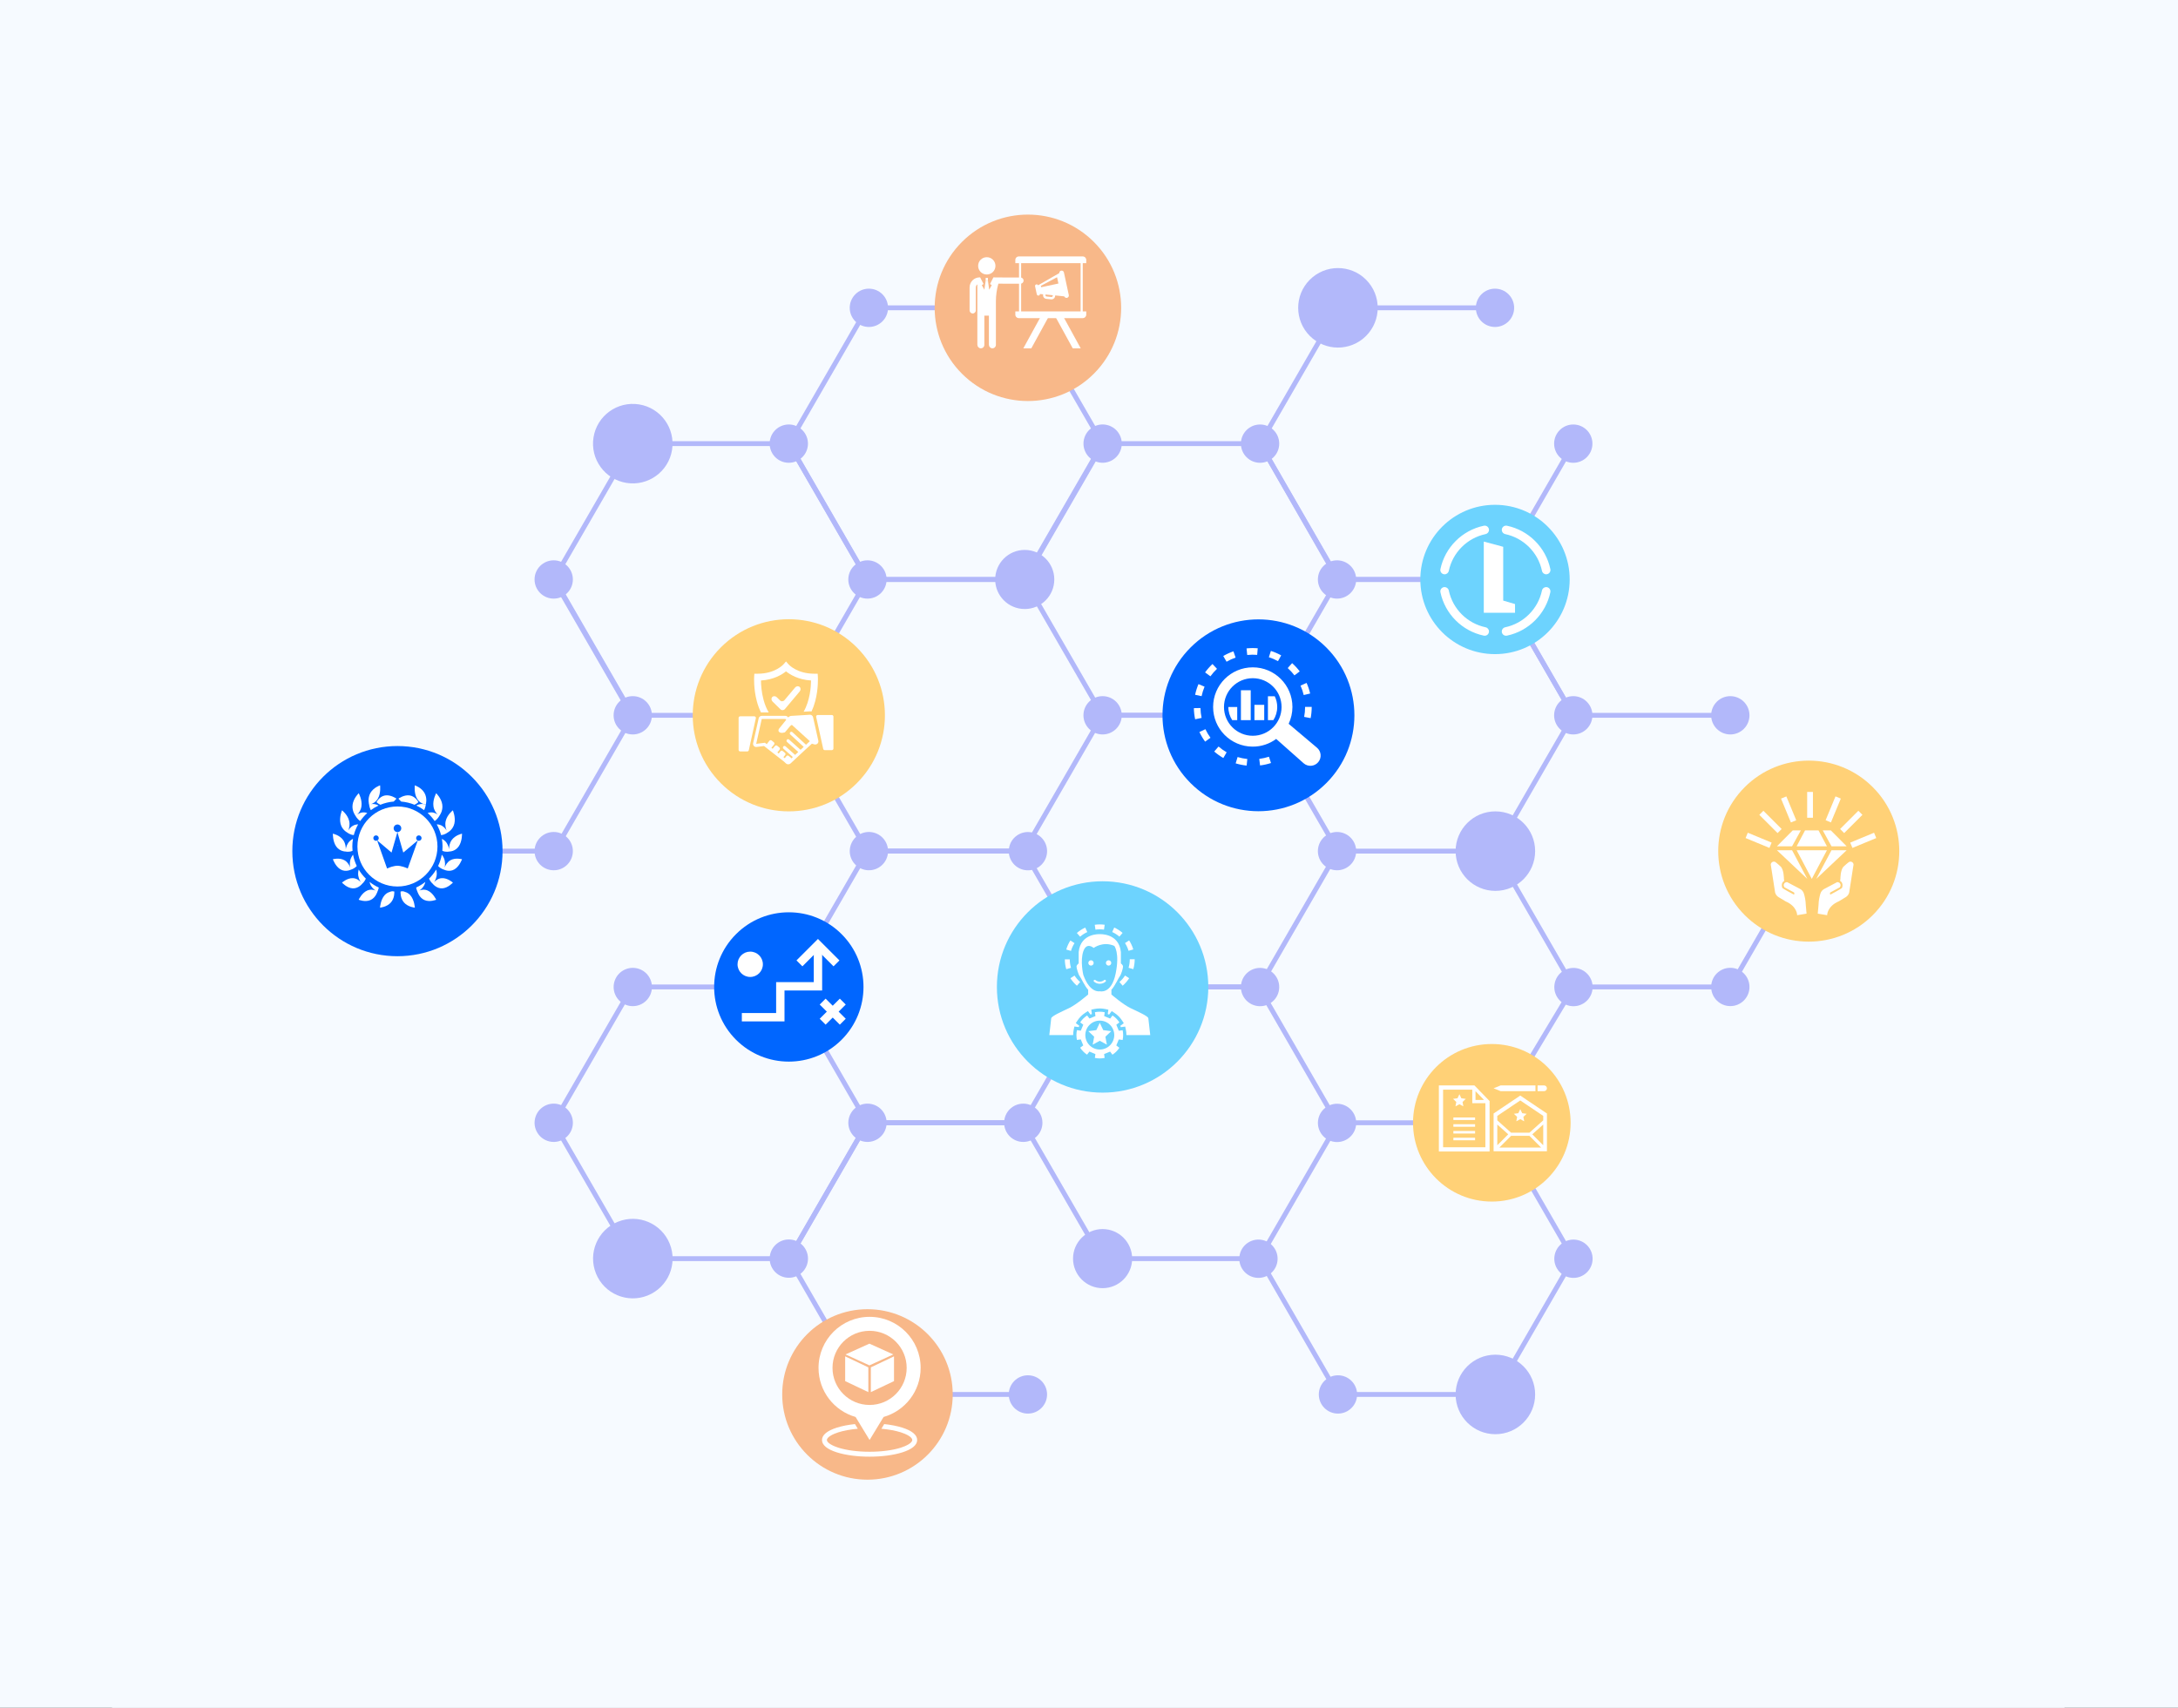 <svg width="1400" height="1098" viewBox="0 0 1400 1098" fill="none" xmlns="http://www.w3.org/2000/svg">
<rect x="0" y="0" width="1400" height="1098" fill="#333333" stroke="none"/>
<g clip-path="url(#clip0_1258_11144)">
<rect width="1400" height="1098" fill="#F6FAFF"/>
<g clip-path="url(#clip1_1258_11144)">
<path d="M1327 39H72V1294H1327V39Z" fill="#F6FAFF"/>
<path d="M507.183 461.47H405.436L354.109 372.57L405.436 283.67H508.088L558.962 371.785L556.245 373.354L506.277 286.807H407.247L357.732 372.57L407.247 458.333H507.183V461.47Z" fill="#B2B8FA"/>
<path d="M658.316 548.801H556.569L505.242 459.901L556.569 371.001H659.221L710.095 459.117L707.378 460.686L657.41 374.138H558.38L508.865 459.901L558.38 545.664H658.316V548.801Z" fill="#B2B8FA"/>
<path d="M961.777 898.127H859.123L807.797 809.227L859.123 720.326H961.777L1013.1 809.227L961.777 898.127ZM860.935 894.989H959.965L1009.48 809.227L959.965 723.464H860.935L811.42 809.227L860.935 894.989Z" fill="#B2B8FA"/>
<path d="M809.027 810.795H707.28L655.953 721.895L707.28 632.995H809.933L860.807 721.111L858.09 722.679L808.122 636.133H709.091L659.576 721.895L709.091 807.658H809.027V810.795Z" fill="#B2B8FA"/>
<path d="M658.316 723.464H556.569L505.242 634.564L556.569 545.664H658.316V548.801H558.38L508.865 634.564L558.38 720.326H658.316V723.464Z" fill="#B2B8FA"/>
<path d="M961.222 374.138H859.475L808.148 285.238L859.475 196.338H961.222V199.475H861.286L811.771 285.238L861.286 371.001H961.222V374.138Z" fill="#B2B8FA"/>
<path d="M660.053 373.354L657.336 371.785L708.21 283.67H810.866L861.389 371.79L858.667 373.35L809.048 286.807H710.021L660.053 373.354Z" fill="#B2B8FA"/>
<path d="M809.958 458.333H709.117V461.47H809.958V458.333Z" fill="#B2B8FA"/>
<path d="M810.386 636.133H707.733L656.406 547.232L707.733 458.333H809.48V461.47H709.544L660.029 547.232L709.544 632.995H808.574L858.542 546.448L861.259 548.017L810.386 636.133Z" fill="#B2B8FA"/>
<path d="M1112.24 461.47H1010.49L959.164 372.57L1010.04 284.454L1012.76 286.023L962.787 372.57L1012.3 458.332H1112.24V461.47Z" fill="#B2B8FA"/>
<path d="M659.221 374.138H556.569L505.242 285.239L556.569 196.339H659.221L710.548 285.239L659.221 374.138ZM558.38 371.001H657.41L706.925 285.238L657.41 199.476H558.38L508.865 285.238L558.38 371.001Z" fill="#B2B8FA"/>
<path d="M1113.14 636.133H1010.49L959.617 548.017L962.334 546.448L1012.3 632.995H1111.33L1161.3 546.448L1164.02 548.017L1113.14 636.133Z" fill="#B2B8FA"/>
<path d="M658.316 898.127H556.569L505.242 809.227L556.569 720.326H658.316V723.464H558.38L508.865 809.227L558.38 894.989H658.316V898.127Z" fill="#B2B8FA"/>
<path d="M508.088 810.795H405.436L354.109 721.895L405.436 632.995H507.183V636.133H407.247L357.732 721.895L407.247 807.658H506.277L556.245 721.111L558.962 722.679L508.088 810.795Z" fill="#B2B8FA"/>
<path d="M961.777 548.801H859.123L807.797 459.901L859.123 371.001H961.777L1013.1 459.901L961.777 548.801ZM860.935 545.664H959.965L1009.48 459.901L959.965 374.139H860.935L811.42 459.901L860.935 545.664Z" fill="#B2B8FA"/>
<path d="M357.224 548.801H255.477V545.664H355.413L404.928 459.901L354.96 373.354L357.677 371.785L408.55 459.901L357.224 548.801Z" fill="#B2B8FA"/>
<path d="M550.73 503.58C574.853 479.457 574.853 440.346 550.73 416.223C526.607 392.1 487.497 392.1 463.374 416.223C439.251 440.346 439.251 479.457 463.374 503.58C487.497 527.703 526.607 527.703 550.73 503.58Z" fill="#FFD177"/>
<path d="M1203.8 588.387C1226.53 565.66 1226.53 528.813 1203.8 506.086C1181.08 483.359 1144.23 483.359 1121.5 506.086C1098.78 528.813 1098.78 565.66 1121.5 588.387C1144.23 611.114 1181.08 611.114 1203.8 588.387Z" fill="#FFD177"/>
<path d="M355.922 384.882C362.721 384.882 368.234 379.369 368.234 372.57C368.234 365.77 362.721 360.257 355.922 360.257C349.122 360.257 343.609 365.77 343.609 372.57C343.609 379.369 349.122 384.882 355.922 384.882Z" fill="#B2B8FA"/>
<path d="M406.734 472.213C413.534 472.213 419.046 466.701 419.046 459.901C419.046 453.101 413.534 447.589 406.734 447.589C399.934 447.589 394.422 453.101 394.422 459.901C394.422 466.701 399.934 472.213 406.734 472.213Z" fill="#B2B8FA"/>
<path d="M364.626 555.937C369.434 551.129 369.434 543.333 364.626 538.525C359.817 533.717 352.022 533.717 347.214 538.525C342.406 543.333 342.406 551.129 347.214 555.937C352.022 560.745 359.817 560.745 364.626 555.937Z" fill="#B2B8FA"/>
<path d="M411.522 645.945C417.791 643.312 420.739 636.095 418.105 629.825C415.471 623.556 408.254 620.608 401.985 623.242C395.715 625.875 392.768 633.093 395.401 639.362C398.035 645.632 405.252 648.579 411.522 645.945Z" fill="#B2B8FA"/>
<path d="M567.219 206.615C572.028 201.806 572.028 194.011 567.219 189.203C562.411 184.395 554.616 184.395 549.807 189.203C544.999 194.011 544.999 201.806 549.808 206.615C554.616 211.423 562.411 211.423 567.219 206.615Z" fill="#B2B8FA"/>
<path d="M720.378 289.304C722.634 282.889 719.263 275.86 712.848 273.604C706.433 271.347 699.404 274.719 697.148 281.134C694.891 287.549 698.263 294.578 704.678 296.834C711.093 299.09 718.122 295.719 720.378 289.304Z" fill="#B2B8FA"/>
<path d="M660.734 908.87C667.534 908.87 673.046 903.358 673.046 896.558C673.046 889.758 667.534 884.246 660.734 884.246C653.934 884.246 648.422 889.758 648.422 896.558C648.422 903.358 653.934 908.87 660.734 908.87Z" fill="#B2B8FA"/>
<path d="M868.141 381.279C872.949 376.471 872.949 368.675 868.141 363.867C863.333 359.059 855.538 359.059 850.729 363.867C845.921 368.675 845.921 376.471 850.729 381.279C855.538 386.087 863.333 386.087 868.141 381.279Z" fill="#B2B8FA"/>
<path d="M570.503 550.08C572.078 543.465 567.993 536.826 561.378 535.25C554.763 533.675 548.124 537.76 546.548 544.375C544.973 550.99 549.058 557.629 555.673 559.205C562.287 560.78 568.927 556.695 570.503 550.08Z" fill="#B2B8FA"/>
<path d="M969.68 206.618C974.488 201.809 974.489 194.014 969.68 189.206C964.872 184.397 957.077 184.398 952.268 189.206C947.46 194.014 947.46 201.809 952.268 206.618C957.077 211.426 964.872 211.426 969.68 206.618Z" fill="#B2B8FA"/>
<path d="M878.095 215.985C888.077 206.003 888.077 189.819 878.095 179.838C868.114 169.856 851.93 169.856 841.948 179.838C831.967 189.819 831.967 206.003 841.948 215.985C851.93 225.966 868.114 225.966 878.095 215.985Z" fill="#B2B8FA"/>
<path d="M961.216 572.792C975.333 572.792 986.776 561.349 986.776 547.232C986.776 533.116 975.333 521.672 961.216 521.672C947.1 521.672 935.656 533.116 935.656 547.232C935.656 561.349 947.1 572.792 961.216 572.792Z" fill="#B2B8FA"/>
<path d="M961.216 922.118C975.333 922.118 986.776 910.675 986.776 896.558C986.776 882.442 975.333 870.999 961.216 870.999C947.1 870.999 935.656 882.442 935.656 896.558C935.656 910.675 947.1 922.118 961.216 922.118Z" fill="#B2B8FA"/>
<path d="M431.98 289.292C434.214 275.353 424.725 262.243 410.786 260.01C396.848 257.777 383.738 267.266 381.505 281.204C379.271 295.143 388.76 308.253 402.699 310.486C416.637 312.719 429.747 303.23 431.98 289.292Z" fill="#B2B8FA"/>
<path d="M708.74 828.225C719.233 828.225 727.739 819.719 727.739 809.227C727.739 798.734 719.233 790.229 708.74 790.229C698.248 790.229 689.742 798.734 689.742 809.227C689.742 819.719 698.248 828.225 708.74 828.225Z" fill="#B2B8FA"/>
<path d="M658.694 391.568C669.186 391.568 677.692 383.062 677.692 372.569C677.692 362.077 669.186 353.571 658.694 353.571C648.201 353.571 639.695 362.077 639.695 372.569C639.695 383.062 648.201 391.568 658.694 391.568Z" fill="#B2B8FA"/>
<path d="M416.324 832.93C429.419 827.659 435.763 812.769 430.491 799.674C425.22 786.578 410.331 780.235 397.235 785.506C384.14 790.777 377.796 805.666 383.068 818.762C388.339 831.858 403.228 838.201 416.324 832.93Z" fill="#B2B8FA"/>
<path d="M809.961 297.551C816.76 297.551 822.273 292.038 822.273 285.238C822.273 278.439 816.76 272.926 809.961 272.926C803.161 272.926 797.648 278.439 797.648 285.238C797.648 292.038 803.161 297.551 809.961 297.551Z" fill="#B2B8FA"/>
<path d="M1011.29 297.551C1018.09 297.551 1023.6 292.038 1023.6 285.238C1023.6 278.439 1018.09 272.926 1011.29 272.926C1004.49 272.926 998.977 278.439 998.977 285.238C998.977 292.038 1004.49 297.551 1011.29 297.551Z" fill="#B2B8FA"/>
<path d="M1112.24 646.876C1119.04 646.876 1124.55 641.364 1124.55 634.564C1124.55 627.764 1119.04 622.252 1112.24 622.252C1105.44 622.252 1099.93 627.764 1099.93 634.564C1099.93 641.364 1105.44 646.876 1112.24 646.876Z" fill="#B2B8FA"/>
<path d="M1023.4 637.467C1024.96 630.849 1020.86 624.218 1014.24 622.655C1007.62 621.093 1000.99 625.191 999.431 631.808C997.868 638.426 1001.97 645.057 1008.58 646.62C1015.2 648.182 1021.83 644.085 1023.4 637.467Z" fill="#B2B8FA"/>
<path d="M871.434 724.796C872.997 718.179 868.899 711.547 862.281 709.985C855.664 708.422 849.033 712.52 847.47 719.137C845.907 725.755 850.005 732.386 856.623 733.949C863.24 735.512 869.872 731.414 871.434 724.796Z" fill="#B2B8FA"/>
<path d="M860.031 908.87C866.831 908.87 872.343 903.358 872.343 896.558C872.343 889.758 866.831 884.246 860.031 884.246C853.231 884.246 847.719 889.758 847.719 896.558C847.719 903.358 853.231 908.87 860.031 908.87Z" fill="#B2B8FA"/>
<path d="M1023.39 812.138C1024.95 805.52 1020.85 798.889 1014.23 797.326C1007.62 795.764 1000.99 799.862 999.423 806.479C997.86 813.097 1001.96 819.728 1008.58 821.291C1015.19 822.853 1021.82 818.755 1023.39 812.138Z" fill="#B2B8FA"/>
<path d="M1011.29 472.213C1018.09 472.213 1023.6 466.701 1023.6 459.901C1023.6 453.101 1018.09 447.589 1011.29 447.589C1004.49 447.589 998.977 453.101 998.977 459.901C998.977 466.701 1004.49 472.213 1011.29 472.213Z" fill="#B2B8FA"/>
<path d="M1120.94 468.611C1125.75 463.803 1125.75 456.008 1120.94 451.199C1116.13 446.391 1108.33 446.391 1103.53 451.199C1098.72 456.008 1098.72 463.803 1103.53 468.611C1108.33 473.419 1116.13 473.419 1120.94 468.611Z" fill="#B2B8FA"/>
<path d="M516.406 293.216C520.817 288.041 520.198 280.271 515.023 275.86C509.848 271.449 502.078 272.068 497.667 277.242C493.256 282.417 493.875 290.188 499.049 294.599C504.224 299.01 511.995 298.391 516.406 293.216Z" fill="#B2B8FA"/>
<path d="M507.054 821.539C513.854 821.539 519.367 816.027 519.367 809.227C519.367 802.427 513.854 796.915 507.054 796.915C500.255 796.915 494.742 802.427 494.742 809.227C494.742 816.027 500.255 821.539 507.054 821.539Z" fill="#B2B8FA"/>
<path d="M569.589 724.743C571.164 718.128 567.079 711.489 560.464 709.913C553.849 708.338 547.209 712.423 545.634 719.038C544.058 725.653 548.144 732.292 554.759 733.868C561.373 735.443 568.013 731.358 569.589 724.743Z" fill="#B2B8FA"/>
<path d="M820.903 812.129C822.466 805.512 818.368 798.88 811.75 797.318C805.133 795.755 798.501 799.853 796.939 806.47C795.376 813.088 799.474 819.719 806.092 821.282C812.709 822.845 819.34 818.747 820.903 812.129Z" fill="#B2B8FA"/>
<path d="M657.758 734.208C664.557 734.208 670.07 728.695 670.07 721.896C670.07 715.096 664.557 709.583 657.758 709.583C650.958 709.583 645.445 715.096 645.445 721.896C645.445 728.695 650.958 734.208 657.758 734.208Z" fill="#B2B8FA"/>
<path d="M821.942 637.458C823.505 630.84 819.407 624.209 812.789 622.646C806.172 621.084 799.54 625.181 797.978 631.799C796.415 638.417 800.513 645.048 807.131 646.611C813.748 648.173 820.38 644.075 821.942 637.458Z" fill="#B2B8FA"/>
<path d="M868.141 555.94C872.949 551.132 872.949 543.337 868.141 538.528C863.333 533.72 855.538 533.72 850.729 538.528C845.921 543.337 845.921 551.132 850.729 555.94C855.538 560.748 863.333 560.748 868.141 555.94Z" fill="#B2B8FA"/>
<path d="M566.305 381.277C571.113 376.469 571.113 368.673 566.305 363.865C561.497 359.057 553.702 359.057 548.893 363.865C544.085 368.673 544.085 376.469 548.893 381.277C553.702 386.085 561.497 386.085 566.305 381.277Z" fill="#B2B8FA"/>
<path d="M367.909 724.746C369.484 718.131 365.399 711.492 358.784 709.916C352.169 708.341 345.53 712.426 343.954 719.041C342.379 725.656 346.464 732.295 353.079 733.871C359.694 735.446 366.333 731.361 367.909 724.746Z" fill="#B2B8FA"/>
<path d="M708.742 472.213C715.542 472.213 721.054 466.701 721.054 459.901C721.054 453.101 715.542 447.589 708.742 447.589C701.942 447.589 696.43 453.101 696.43 459.901C696.43 466.701 701.942 472.213 708.742 472.213Z" fill="#B2B8FA"/>
<path d="M672.896 549.251C673.992 542.54 669.44 536.211 662.73 535.115C656.019 534.019 649.69 538.571 648.594 545.281C647.498 551.992 652.05 558.321 658.76 559.417C665.471 560.513 671.8 555.961 672.896 549.251Z" fill="#B2B8FA"/>
<path d="M557.602 951.363C587.87 951.363 612.407 926.826 612.407 896.558C612.407 866.29 587.87 841.753 557.602 841.753C527.334 841.753 502.797 866.29 502.797 896.558C502.797 926.826 527.334 951.363 557.602 951.363Z" fill="#F8B889"/>
<path d="M852.527 503.514C876.612 479.428 876.612 440.378 852.527 416.293C828.441 392.207 789.391 392.207 765.306 416.293C741.22 440.378 741.22 479.428 765.306 503.514C789.391 527.599 828.441 527.599 852.527 503.514Z" fill="#0066FF"/>
<path d="M960.978 420.571C987.488 420.571 1008.98 399.08 1008.98 372.57C1008.98 346.059 987.488 324.568 960.978 324.568C934.467 324.568 912.977 346.059 912.977 372.57C912.977 399.08 934.467 420.571 960.978 420.571Z" fill="#6DD3FE"/>
<path d="M708.74 702.507C746.264 702.507 776.683 672.088 776.683 634.564C776.683 597.04 746.264 566.621 708.74 566.621C671.216 566.621 640.797 597.04 640.797 634.564C640.797 672.088 671.216 702.507 708.74 702.507Z" fill="#6DD3FE"/>
<path d="M540.989 668.505C559.735 649.759 559.735 619.367 540.989 600.621C522.244 581.876 491.851 581.876 473.106 600.621C454.36 619.367 454.36 649.759 473.106 668.505C491.851 687.25 522.244 687.25 540.989 668.505Z" fill="#0066FF"/>
<path d="M255.475 614.793C292.788 614.793 323.036 584.545 323.036 547.232C323.036 509.919 292.788 479.671 255.475 479.671C218.162 479.671 187.914 509.919 187.914 547.232C187.914 584.545 218.162 614.793 255.475 614.793Z" fill="#0066FF"/>
<path d="M703.113 240.292C726.52 216.885 726.52 178.935 703.113 155.529C679.706 132.122 641.757 132.122 618.35 155.529C594.944 178.935 594.944 216.885 618.35 240.292C641.757 263.698 679.706 263.698 703.113 240.292Z" fill="#F8B889"/>
<path d="M1010.08 633.798L957.617 721.128L960.306 722.744L1012.77 635.414L1010.08 633.798Z" fill="#B2B8FA"/>
<path d="M958.933 772.548C986.907 772.548 1009.58 749.87 1009.58 721.896C1009.58 693.922 986.907 671.244 958.933 671.244C930.959 671.244 908.281 693.922 908.281 721.896C908.281 749.87 930.959 772.548 958.933 772.548Z" fill="#FFD177"/>
<path d="M255.521 543.567L255.473 543.421L255.426 543.567H255.273L255.397 543.657L255.35 543.803L255.473 543.713L255.597 543.803L255.55 543.657L255.673 543.567H255.521Z" fill="white"/>
<path d="M257.872 515.359C260.878 515.607 263.755 516.315 266.433 517.413C267.978 516.73 268.93 515.716 268.93 515.716C268.93 515.716 267.13 512.082 263.47 511.441C259.809 510.8 256.117 513.473 256.117 513.473C256.117 513.473 256.777 514.366 257.872 515.359Z" fill="white"/>
<path d="M238.328 520.887C239.884 519.742 241.559 518.748 243.329 517.928C241.539 516.831 239.697 516.834 238.52 517.01C239.766 516.59 241.664 515.614 242.925 513.403C244.942 509.866 244.319 504.935 244.319 504.935C244.319 504.935 240.11 506.292 238.093 509.83C236.076 513.367 237.259 517.316 237.259 517.316C237.259 517.316 237.397 519.044 238.328 520.887Z" fill="white"/>
<path d="M272.429 517.011C273.202 517.126 273.69 517.316 273.69 517.316C273.69 517.316 274.873 513.367 272.856 509.83C270.839 506.293 266.63 504.935 266.63 504.935C266.63 504.935 266.007 509.866 268.024 513.403C269.286 515.614 271.183 516.59 272.429 517.011Z" fill="white"/>
<path d="M242.016 515.717C242.016 515.717 242.968 516.731 244.512 517.414C247.191 516.316 250.068 515.607 253.073 515.36C254.168 514.367 254.829 513.474 254.829 513.474C254.829 513.474 251.137 510.802 247.476 511.442C243.815 512.083 242.016 515.717 242.016 515.717Z" fill="white"/>
<path d="M231.549 527.897C232.85 526.001 234.368 524.266 236.07 522.73C235.693 522.591 235.305 522.48 234.906 522.408C232.619 521.996 230.713 522.949 229.604 523.722C230.592 522.761 231.978 520.99 232.34 518.387C232.919 514.221 230.589 510.004 230.589 510.004C230.589 510.004 227.229 513.194 226.65 517.36C226.071 521.526 228.562 524.585 228.562 524.585C228.562 524.585 229.546 526.592 231.549 527.897Z" fill="white"/>
<path d="M267.617 517.929C269.388 518.749 271.063 519.742 272.619 520.888C273.55 519.044 273.688 517.316 273.688 517.316C273.688 517.316 273.174 517.264 272.427 517.011C271.249 516.834 269.408 516.831 267.617 517.929Z" fill="white"/>
<path d="M282.719 530.329C282.057 530.127 281.385 530.038 280.727 530.026C281.94 532.172 282.888 534.486 283.526 536.925C285.979 536.754 287.737 535.256 287.737 535.256C287.737 535.256 291.105 533.615 292.064 529.542C293.023 525.468 291.092 520.997 291.092 520.997C291.092 520.997 287.458 523.769 286.499 527.844C285.9 530.39 286.533 532.649 287.093 533.985C286.356 532.765 284.955 531.011 282.719 530.329Z" fill="white"/>
<path d="M290.331 540.138C288.874 542.186 288.646 544.543 288.68 546.024C288.443 544.568 287.789 542.316 285.99 540.658C285.39 540.104 284.724 539.676 284.047 539.342C284.32 540.939 284.465 542.58 284.465 544.254C284.465 545.194 284.418 546.123 284.331 547.041C286.648 548.045 288.815 547.484 288.815 547.484C288.815 547.484 292.478 547.545 294.808 544.267C297.14 540.989 296.973 536.011 296.973 536.011C296.973 536.011 292.662 536.86 290.331 540.138Z" fill="white"/>
<path d="M279.403 527.897C281.406 526.593 282.391 524.586 282.391 524.586C282.391 524.586 284.882 521.527 284.303 517.361C283.724 513.195 280.363 510.005 280.363 510.005C280.363 510.005 278.033 514.222 278.613 518.387C278.975 520.991 280.36 522.762 281.349 523.723C280.24 522.95 278.333 521.996 276.047 522.409C275.647 522.481 275.259 522.593 274.883 522.731C276.585 524.267 278.103 526.001 279.403 527.897Z" fill="white"/>
<path d="M225.512 559.152C225.512 559.152 227.598 558.682 229.335 556.797C228.236 554.517 227.428 552.071 226.957 549.509C226.458 550.127 226.005 550.825 225.654 551.608C224.603 553.957 224.81 556.317 225.113 557.756C224.615 556.389 223.565 554.341 221.502 553.145C218.202 551.229 213.961 552.451 213.961 552.451C213.961 552.451 215.587 557.076 218.887 558.99C222.187 560.905 225.512 559.152 225.512 559.152Z" fill="white"/>
<path d="M223.204 535.256C223.204 535.256 224.961 536.754 227.415 536.925C228.052 534.486 229.001 532.172 230.214 530.026C229.556 530.038 228.883 530.127 228.222 530.329C225.986 531.011 224.585 532.765 223.848 533.985C224.407 532.649 225.041 530.39 224.442 527.844C223.483 523.769 219.848 520.997 219.848 520.997C219.848 520.997 217.918 525.467 218.876 529.542C219.835 533.615 223.204 535.256 223.204 535.256Z" fill="white"/>
<path d="M274.899 572.563C272.738 571.619 270.698 572.1 269.473 572.594C270.615 571.887 272.294 570.483 273.123 568.022C273.234 567.695 273.323 567.361 273.397 567.026C271.583 568.458 269.594 569.676 267.469 570.646C267.767 572.182 268.296 573.19 268.296 573.19C268.296 573.19 269.376 577.177 272.834 578.688C276.292 580.2 280.398 578.481 280.398 578.481C280.398 578.481 278.357 574.075 274.899 572.563Z" fill="white"/>
<path d="M289.442 553.144C287.379 554.341 286.329 556.388 285.831 557.756C286.134 556.316 286.341 553.957 285.29 551.608C284.94 550.825 284.486 550.126 283.987 549.508C283.516 552.07 282.708 554.516 281.609 556.797C283.346 558.682 285.432 559.152 285.432 559.152C285.432 559.152 288.757 560.904 292.057 558.99C295.357 557.075 296.982 552.45 296.982 552.45C296.982 552.45 292.742 551.23 289.442 553.144Z" fill="white"/>
<path d="M258.793 573.133C259.237 573.093 259.769 573.007 260.341 572.836C259.408 572.995 258.461 573.109 257.5 573.176C257.463 573.614 257.22 577.45 259.686 580.258C262.306 583.24 266.67 583.572 266.67 583.572C266.67 583.572 266.379 578.601 263.76 575.619C262.123 573.754 260.089 573.25 258.793 573.133Z" fill="white"/>
<path d="M283.987 564.614C281.676 564.752 279.985 566.137 279.041 567.155C279.833 565.98 280.864 563.921 280.743 561.288C280.708 560.522 280.578 559.777 280.389 559.07C279.105 561.221 277.551 563.192 275.773 564.936C276.721 567.075 278.179 568.246 278.179 568.246C278.179 568.246 280.59 571.387 284.289 571.166C287.987 570.945 291.125 567.473 291.125 567.473C291.125 567.473 287.686 564.393 283.987 564.614Z" fill="white"/>
<path d="M222.129 547.483C222.129 547.483 224.296 548.045 226.614 547.04C226.526 546.123 226.479 545.194 226.479 544.254C226.479 542.58 226.624 540.939 226.897 539.342C226.22 539.675 225.554 540.104 224.954 540.658C223.155 542.317 222.502 544.568 222.264 546.023C222.298 544.544 222.07 542.186 220.613 540.137C218.282 536.859 213.971 536.01 213.971 536.01C213.971 536.01 213.804 540.988 216.136 544.266C218.467 547.545 222.129 547.483 222.129 547.483Z" fill="white"/>
<path d="M232.774 568.246C232.774 568.246 234.232 567.075 235.179 564.936C233.402 563.192 231.848 561.221 230.564 559.07C230.375 559.777 230.245 560.522 230.209 561.288C230.088 563.92 231.121 565.98 231.911 567.155C230.968 566.137 229.277 564.752 226.965 564.614C223.267 564.393 219.828 567.473 219.828 567.473C219.828 567.473 222.965 570.945 226.664 571.166C230.363 571.387 232.774 568.246 232.774 568.246Z" fill="white"/>
<path d="M250.603 572.836C251.175 573.007 251.707 573.093 252.151 573.133C250.855 573.25 248.82 573.754 247.184 575.619C244.565 578.601 244.273 583.572 244.273 583.572C244.273 583.572 248.638 583.24 251.258 580.258C253.724 577.449 253.481 573.614 253.444 573.176C252.484 573.109 251.536 572.995 250.603 572.836Z" fill="white"/>
<path d="M237.548 567.027C237.621 567.362 237.711 567.695 237.821 568.023C238.651 570.484 240.33 571.887 241.472 572.594C240.246 572.1 238.207 571.619 236.046 572.564C232.588 574.076 230.547 578.482 230.547 578.482C230.547 578.482 234.653 580.201 238.111 578.69C241.568 577.178 242.649 573.191 242.649 573.191C242.649 573.191 243.178 572.183 243.477 570.648C241.351 569.677 239.362 568.458 237.548 567.027Z" fill="white"/>
<path d="M255.476 518.527C241.268 518.527 229.75 530.045 229.75 544.254C229.75 558.462 241.268 569.98 255.476 569.98C269.685 569.98 281.202 558.462 281.202 544.254C281.202 530.045 269.685 518.527 255.476 518.527ZM255.485 530.106C256.836 530.106 257.932 531.202 257.932 532.552C257.932 533.904 256.836 534.998 255.485 534.998C254.134 534.998 253.039 533.904 253.039 532.552C253.04 531.202 254.135 530.106 255.485 530.106ZM269.24 540.598C268.988 540.598 268.749 540.543 268.533 540.447L262.094 558.401C257.772 556.44 255.452 556.654 255.452 556.654C255.452 556.654 253.131 556.44 248.808 558.401L242.436 540.44C242.215 540.541 241.971 540.598 241.713 540.598C240.75 540.598 239.969 539.818 239.969 538.855C239.969 537.893 240.75 537.112 241.713 537.112C242.675 537.112 243.456 537.893 243.456 538.855C243.456 539.523 243.079 540.103 242.528 540.396L251.676 548.155L255.452 534.998L259.228 548.155L268.438 540.401C267.88 540.11 267.499 539.527 267.499 538.855C267.499 537.892 268.279 537.111 269.242 537.111C270.204 537.111 270.985 537.892 270.985 538.855C270.984 539.817 270.203 540.598 269.24 540.598Z" fill="white"/>
<path d="M698.234 169.187H652.648V167.124C652.648 165.88 653.656 164.872 654.9 164.872H695.983C697.226 164.872 698.234 165.88 698.234 167.124V169.187Z" fill="white"/>
<path d="M698.234 200.221H652.648V202.285C652.648 203.528 653.656 204.537 654.9 204.537H695.983C697.226 204.537 698.234 203.529 698.234 202.285V200.221Z" fill="white"/>
<path d="M694.673 223.955L682.258 201.298L678.312 203.459L689.543 223.955H694.673Z" fill="white"/>
<path d="M657.797 223.955L670.212 201.298L674.157 203.459L662.927 223.955H657.797Z" fill="white"/>
<path d="M639.865 170.926C639.865 167.852 637.373 165.36 634.3 165.36C631.226 165.36 628.734 167.852 628.734 170.926C628.734 173.999 631.226 176.491 634.3 176.491C637.374 176.491 639.865 174 639.865 170.926Z" fill="white"/>
<path d="M639.888 178.368C639.874 178.368 639.866 178.368 639.863 178.368C639.863 178.368 639.435 178.366 639.213 178.354V178.336H638.554L636.386 182.591L637.483 183.35L635.847 186.276L635.18 181.459H634.898H634.299H633.699H633.417L632.75 186.276L631.115 183.35L632.212 182.591L630.043 178.336H629.732C626.148 178.336 623.242 181.242 623.242 184.827V199.486C623.242 200.549 624.045 201.478 625.106 201.547C626.269 201.622 627.236 200.701 627.236 199.555V184.827C627.236 184.015 627.632 183.299 628.234 182.843V198.849C628.234 199.405 628.234 201.137 628.234 201.553V221.632C628.234 222.829 629.137 223.873 630.331 223.951C631.639 224.035 632.727 222.999 632.727 221.709V202.926H635.664V221.632C635.664 222.829 636.566 223.873 637.761 223.951C639.069 224.035 640.156 222.999 640.156 221.709V204.622V201.553C640.156 201.137 640.156 199.405 640.156 198.849V193.764C640.156 189.911 640.695 186.079 641.757 182.375C642.3 182.378 642.897 182.382 643.473 182.386C644.796 182.394 645.982 182.403 646.017 182.403H655.963C657.066 182.403 657.96 181.508 657.96 180.406C657.96 179.303 657.066 178.409 655.963 178.409H646.017C645.94 178.409 640.313 178.368 639.888 178.368Z" fill="white"/>
<path d="M634.295 181.459H634.895H635.177L635.048 180.528H633.543L633.414 181.459H633.696H634.295Z" fill="white"/>
<path d="M634.979 178.64H634.299H633.62L633.547 180.528H635.052L634.979 178.64Z" fill="white"/>
<path d="M656.38 167.622H655.023V202.378H656.38V167.622Z" fill="white"/>
<path d="M695.966 167.622H694.609V202.378H695.966V167.622Z" fill="white"/>
<path d="M668.467 188.8C668.586 189.357 668.233 189.907 667.675 190.027C667.118 190.147 666.568 189.793 666.449 189.235L665.336 184.077C665.216 183.52 665.57 182.97 666.128 182.85C666.685 182.73 667.234 183.084 667.355 183.642L668.467 188.8Z" fill="white"/>
<path d="M687.019 189.706C687.195 190.523 686.675 191.328 685.858 191.505C685.04 191.681 684.234 191.161 684.059 190.344L680.925 175.811C680.749 174.994 681.268 174.189 682.086 174.012C682.903 173.836 683.709 174.356 683.885 175.173L687.019 189.706Z" fill="white"/>
<path d="M666.555 183.838L667.106 186.395L667.657 188.951L685.683 190.697L683.971 182.758L682.259 174.819L666.555 183.838ZM680.349 182.29L669.271 184.679L669.075 183.767L679.475 178.237L680.349 182.29Z" fill="white"/>
<path d="M676.409 192.438C676.17 192.49 675.925 192.503 675.68 192.478L672.549 192.153C671.277 192.021 670.349 190.879 670.481 189.607L670.588 188.575C670.692 187.574 671.422 186.759 672.406 186.547C672.644 186.495 672.89 186.482 673.134 186.507L676.265 186.831C676.882 186.895 677.436 187.195 677.827 187.676C678.217 188.157 678.397 188.761 678.333 189.378L678.226 190.409C678.123 191.41 677.392 192.226 676.409 192.438ZM672.732 188.058C672.404 188.128 672.161 188.4 672.126 188.734L672.019 189.766C671.975 190.19 672.285 190.571 672.709 190.615L675.839 190.939C675.922 190.948 676.003 190.943 676.082 190.926C676.41 190.856 676.653 190.584 676.688 190.25L676.796 189.218C676.817 189.013 676.757 188.812 676.627 188.651C676.497 188.491 676.312 188.391 676.107 188.369L672.976 188.045C672.893 188.036 672.812 188.041 672.732 188.058Z" fill="white"/>
<path d="M801.333 492.227C798.941 491.98 796.567 491.501 794.275 490.807L795.508 486.738C797.541 487.354 799.648 487.778 801.771 487.998L801.333 492.227ZM809.96 492.142L809.439 487.923C811.555 487.661 813.654 487.196 815.675 486.539L816.989 490.583C814.71 491.323 812.345 491.848 809.96 492.142ZM786.35 487.37C784.275 486.171 782.302 484.766 780.486 483.193L783.27 479.979C784.882 481.376 786.634 482.624 788.476 483.688L786.35 487.37ZM774.646 476.841C773.231 474.9 771.996 472.815 770.977 470.647L774.824 468.839C775.729 470.763 776.825 472.613 778.081 474.337L774.646 476.841ZM768.224 462.461C767.728 460.123 767.453 457.717 767.406 455.31L771.657 455.228C771.698 457.366 771.943 459.502 772.384 461.578L768.224 462.461ZM842.475 461.727L838.299 460.927C838.698 458.845 838.9 456.703 838.9 454.564V454.483H843.152V454.564C843.152 456.971 842.924 459.382 842.475 461.727ZM772.373 447.595L768.213 446.719C768.707 444.37 769.432 442.058 770.365 439.846L774.282 441.499C773.454 443.461 772.811 445.512 772.373 447.595ZM838.018 446.874C837.533 444.801 836.845 442.765 835.974 440.821L839.854 439.082C840.836 441.273 841.611 443.568 842.157 445.905L838.018 446.874ZM778.05 434.824L774.61 432.326C776.019 430.386 777.621 428.57 779.371 426.929L782.279 430.03C780.725 431.487 779.302 433.101 778.05 434.824ZM832.063 434.235C830.774 432.538 829.315 430.956 827.73 429.532L830.57 426.369C832.356 427.971 833.996 429.752 835.447 431.662L832.063 434.235ZM788.428 425.453L786.294 421.776C788.372 420.571 790.573 419.56 792.838 418.773L794.234 422.789C792.225 423.487 790.272 424.383 788.428 425.453ZM821.481 425.091C819.614 424.061 817.641 423.208 815.617 422.554L816.924 418.508C819.206 419.245 821.43 420.207 823.534 421.367L821.481 425.091ZM801.71 421.12L801.266 416.892C803.637 416.643 806.08 416.616 808.458 416.814L808.105 421.051C805.991 420.875 803.818 420.898 801.71 421.12Z" fill="white"/>
<path d="M812.634 453.175H806.336V463.016H812.634V453.175Z" fill="white"/>
<path d="M803.955 443.801H797.656V463.016H803.955V443.801Z" fill="white"/>
<path d="M819.398 447.677H815.016V463.016H818.506C820.075 460.573 820.989 457.671 820.989 454.559C820.989 452.092 820.416 449.757 819.398 447.677Z" fill="white"/>
<path d="M795.277 454.57H789.57C789.572 457.678 790.486 460.576 792.053 463.016H795.276L795.277 454.57Z" fill="white"/>
<path d="M847.349 490.026C849.705 487.221 849.321 483.032 846.493 480.703L828.332 465.373C829.877 462.084 830.763 458.431 830.763 454.56C830.763 440.477 819.351 429.069 805.272 429.069C791.197 429.069 779.781 440.477 779.781 454.559C779.781 468.569 791.059 479.938 805.068 480.049C810.786 480.095 816.058 478.235 820.328 475.095L837.936 490.719C840.711 493.176 844.965 492.863 847.349 490.026ZM805.273 473.064C795.053 473.064 786.764 464.779 786.764 454.56C786.764 444.337 795.053 436.047 805.273 436.047C815.496 436.047 823.784 444.337 823.784 454.56C823.784 464.779 815.496 473.064 805.273 473.064Z" fill="white"/>
<path d="M966.251 386.15V351.565L953.766 348.206V393.98H966.251H973.851V388.382L966.251 386.15Z" fill="white"/>
<path d="M967.52 343.401C979.354 345.885 988.695 355.225 991.178 367.06C991.446 368.333 992.568 369.244 993.868 369.244C995.618 369.244 996.919 367.63 996.558 365.917C993.625 351.965 982.614 340.954 968.662 338.021C966.949 337.661 965.336 338.962 965.336 340.712C965.335 342.013 966.247 343.135 967.52 343.401Z" fill="white"/>
<path d="M991.17 379.648C988.687 391.482 979.346 400.823 967.512 403.307C966.239 403.574 965.328 404.696 965.328 405.996C965.328 407.746 966.941 409.047 968.655 408.687C982.606 405.754 993.618 394.743 996.551 380.791C996.911 379.078 995.61 377.464 993.86 377.464C992.56 377.464 991.438 378.376 991.17 379.648Z" fill="white"/>
<path d="M931.269 367.06C933.752 355.226 943.093 345.885 954.927 343.401C956.2 343.134 957.111 342.012 957.111 340.712C957.111 338.961 955.498 337.661 953.785 338.021C939.833 340.954 928.821 351.965 925.888 365.917C925.528 367.63 926.828 369.244 928.579 369.244C929.879 369.244 931.001 368.333 931.269 367.06Z" fill="white"/>
<path d="M954.927 403.307C943.093 400.823 933.753 391.483 931.269 379.648C931.001 378.376 929.879 377.464 928.579 377.464C926.828 377.464 925.528 379.078 925.888 380.791C928.821 394.743 939.833 405.755 953.785 408.687C955.498 409.047 957.111 407.747 957.111 405.996C957.111 404.695 956.2 403.573 954.927 403.307Z" fill="white"/>
<path d="M718.358 660.787L717.562 658.857L719.549 657.362C718.399 655.582 716.885 654.062 715.109 652.907L713.607 654.89L711.68 654.089L709.753 653.288L710.103 650.819C709.081 650.599 708.022 650.478 706.934 650.478C705.863 650.478 704.819 650.594 703.811 650.808L704.153 653.279L702.223 654.075L700.294 654.871L698.799 652.883C697.019 654.034 695.499 655.547 694.343 657.324L696.327 658.825L695.525 660.752L694.724 662.679L692.255 662.33C692.036 663.352 691.914 664.411 691.914 665.498C691.914 666.57 692.031 667.613 692.244 668.622L694.716 668.28L695.512 670.209L696.307 672.139L694.32 673.634C695.47 675.414 696.984 676.934 698.76 678.089L700.262 676.106L702.189 676.907L704.116 677.709L703.766 680.178C704.788 680.397 705.847 680.519 706.934 680.519C708.006 680.519 709.05 680.402 710.058 680.189L709.716 677.717L711.646 676.922L713.575 676.126L715.07 678.113C716.85 676.963 718.37 675.45 719.525 673.673L717.542 672.171L718.343 670.244L719.145 668.317L721.614 668.667C721.833 667.645 721.955 666.586 721.955 665.499C721.955 664.427 721.838 663.383 721.625 662.375L719.153 662.717L718.358 660.787ZM706.934 674.793C701.801 674.793 697.64 670.631 697.64 665.498C697.64 660.365 701.802 656.203 706.934 656.203C712.067 656.203 716.229 660.365 716.229 665.498C716.229 670.631 712.067 674.793 706.934 674.793Z" fill="white"/>
<path d="M706.937 632.527C705.585 632.527 704.273 632.043 703.24 631.167C702.954 630.924 702.919 630.495 703.161 630.209C703.404 629.923 703.833 629.888 704.119 630.131C704.907 630.799 705.907 631.167 706.937 631.167C707.967 631.167 708.968 630.799 709.755 630.131C710.041 629.888 710.47 629.923 710.713 630.209C710.956 630.495 710.92 630.924 710.634 631.167C709.601 632.044 708.289 632.527 706.937 632.527Z" fill="white"/>
<path d="M702.998 619.123C702.998 620.07 702.23 620.837 701.284 620.837C700.337 620.837 699.57 620.07 699.57 619.123C699.57 618.177 700.338 617.41 701.284 617.41C702.23 617.409 702.998 618.176 702.998 619.123Z" fill="white"/>
<path d="M710.875 619.123C710.875 620.07 711.642 620.837 712.589 620.837C713.536 620.837 714.302 620.07 714.302 619.123C714.302 618.177 713.535 617.41 712.589 617.41C711.642 617.409 710.875 618.176 710.875 619.123Z" fill="white"/>
<path d="M690.203 661.889L690.613 659.981L693.409 660.376L693.766 659.517L691.519 657.816L692.584 656.18C693.908 654.144 695.615 652.443 697.658 651.122L699.298 650.062L700.992 652.314L701.851 651.959L701.464 649.161L703.374 648.756C704.551 648.507 705.749 648.381 706.932 648.381C708.128 648.381 709.342 648.511 710.541 648.769L712.449 649.179L712.054 651.975L712.912 652.332L714.613 650.085L716.249 651.149C718.285 652.473 719.987 654.181 721.307 656.224L722.367 657.863L720.115 659.556L720.47 660.416L723.268 660.029L723.672 661.939C723.922 663.116 724.048 664.313 724.048 665.497H739.37L738.148 654.721C737.872 653.204 731.39 650.446 726.563 648.101C721.736 645.758 714.402 639.412 714.402 639.412V636.38C716.724 633.896 718.976 628.655 719.804 627.689C720.631 626.724 721.873 622.587 721.873 621.483C721.873 620.379 720.494 619.415 720.494 619.415V612.114C719.252 599.847 706.931 600.622 706.931 600.622C706.931 600.622 694.611 599.847 693.369 612.114V619.415C693.369 619.415 691.989 620.38 691.989 621.483C691.989 622.587 693.231 626.724 694.059 627.69C694.886 628.656 697.139 633.897 699.46 636.38V639.414C699.46 639.414 692.126 645.759 687.299 648.103C682.473 650.448 675.991 653.206 675.714 654.723L674.492 665.499H689.814C689.814 664.303 689.945 663.089 690.203 661.889ZM696.352 626.836C696.352 626.836 694.21 617.838 696.352 611.625C698.495 605.412 702.994 609.482 702.994 609.482C702.994 609.482 708.993 604.936 716.277 608.173C716.277 608.173 719.865 612.544 717.133 625.979C714.401 639.413 706.931 637.333 706.931 637.333C706.931 637.333 700.637 638.833 696.352 626.836Z" fill="white"/>
<path d="M706.927 657.64L709.156 662.317L714.292 662.99L710.532 666.555L711.479 671.649L706.927 669.174L702.376 671.649L703.322 666.555L699.562 662.99L704.699 662.317L706.927 657.64Z" fill="white"/>
<path d="M692.238 633.781C690.619 632.379 689.209 630.756 688.05 628.959L690.71 627.243C691.707 628.788 692.918 630.183 694.31 631.389L692.238 633.781ZM721.636 633.766L719.561 631.374C720.953 630.168 722.162 628.771 723.158 627.225L725.82 628.939C724.661 630.738 723.254 632.362 721.636 633.766ZM685.386 623.15C684.785 621.105 684.478 618.977 684.477 616.827L687.642 616.823C687.644 618.672 687.907 620.5 688.424 622.255L685.386 623.15ZM728.476 623.126L725.437 622.235C725.952 620.479 726.213 618.651 726.213 616.802V616.758H729.379V616.802C729.379 618.953 729.075 621.08 728.476 623.126ZM688.412 611.39L685.373 610.503C685.973 608.449 686.864 606.493 688.024 604.687L690.688 606.398C689.692 607.948 688.927 609.627 688.412 611.39ZM725.426 611.33C724.906 609.57 724.135 607.893 723.135 606.346L725.794 604.626C726.959 606.428 727.857 608.382 728.463 610.433L725.426 611.33ZM694.279 602.244L692.202 599.856C693.821 598.447 695.627 597.282 697.569 596.39L698.89 599.267C697.222 600.033 695.671 601.035 694.279 602.244ZM719.529 602.204C718.134 600.998 716.58 600.002 714.909 599.241L716.221 596.36C718.166 597.246 719.976 598.406 721.599 599.809L719.529 602.204ZM704.151 597.716L703.699 594.582C705.798 594.28 707.983 594.276 710.084 594.572L709.642 597.707C707.837 597.452 705.955 597.455 704.151 597.716Z" fill="white"/>
<path d="M504.547 455.866C503.784 456.776 502.467 456.838 501.621 456.006L496.581 451.047C495.735 450.214 495.655 448.911 496.405 448.149C497.154 447.387 498.459 447.445 499.306 448.278L501.348 450.288C502.195 451.121 503.512 451.058 504.274 450.149L511.082 442.041C511.845 441.133 513.139 440.95 513.958 441.637C514.776 442.324 514.821 443.63 514.058 444.539L504.547 455.866Z" fill="white"/>
<path d="M522.639 461.125C522.432 460.199 521.611 459.549 520.674 459.549C520.633 459.549 520.591 459.55 520.55 459.553L508.449 460.292C507.991 460.32 507.557 460.503 507.217 460.811L506.723 461.261L506.192 460.78C505.821 460.444 505.34 460.257 504.839 460.257H499.818H489.646C488.701 460.257 487.885 460.912 487.679 461.833L484.111 477.819C483.968 478.459 484.146 479.129 484.589 479.615C484.972 480.037 485.515 480.273 486.077 480.273C486.162 480.273 486.247 480.267 486.331 480.257L491.112 479.651L503.891 489.626L505.216 490.861C505.602 491.222 506.096 491.402 506.59 491.402C506.72 491.402 506.849 491.389 506.977 491.364C507.419 491.33 507.85 491.151 508.194 490.83L517.36 482.282L521.891 478.145L523.475 478.613C523.663 478.669 523.855 478.696 524.045 478.696C524.55 478.696 525.043 478.507 525.421 478.153C525.944 477.666 526.167 476.939 526.012 476.242L522.639 461.125ZM495.854 480.751C495.931 480.697 496.006 480.635 496.069 480.557L496.521 479.995L497.583 478.672C497.93 478.239 497.861 477.605 497.428 477.257L496.002 476.11C495.568 475.762 494.934 475.832 494.585 476.265L493.702 477.366L493.071 478.15C493.071 478.151 493.07 478.153 493.07 478.154C492.988 478.256 492.931 478.369 492.895 478.486L491.692 477.546L491.13 477.618L486.077 478.258L489.646 462.271H499.818H504.839L505.223 462.62L505.386 462.768L502.233 466.693L500.94 468.304C500.94 468.304 500.332 468.967 500.39 469.726C500.411 469.995 500.515 470.276 500.758 470.544C501.914 471.812 504.555 470.834 504.555 470.834L507.841 466.913C507.841 466.913 508.268 466.355 509.024 466.07L520.561 476.539L518.095 478.84C518.065 478.801 518.033 478.763 517.996 478.729L509.363 470.761C508.955 470.384 508.316 470.41 507.939 470.819C507.562 471.227 507.588 471.865 507.996 472.242L516.628 480.207L515.994 480.798L514.575 482.122C514.57 482.117 514.568 482.11 514.563 482.104C514.517 482.034 514.464 481.967 514.398 481.908L507.228 475.524C506.814 475.154 506.177 475.192 505.808 475.606C505.438 476.022 505.474 476.659 505.889 477.028L513.058 483.412C513.071 483.423 513.085 483.431 513.098 483.441C513.109 483.451 513.121 483.458 513.133 483.466L511.048 485.41C511.038 485.389 511.023 485.369 511.011 485.348C510.959 485.258 510.896 485.173 510.815 485.1L504.942 479.871C504.526 479.501 503.889 479.538 503.52 479.954C503.15 480.369 503.187 481.005 503.603 481.376L509.474 486.605C509.502 486.63 509.534 486.649 509.564 486.67C509.59 486.689 509.614 486.708 509.641 486.724L508.686 487.614C508.675 487.579 508.657 487.545 508.643 487.511C508.58 487.37 508.486 487.239 508.357 487.135L506.931 485.989C506.498 485.641 505.863 485.71 505.515 486.144L504.485 487.425L504.432 487.491L503.579 486.826L503.692 486.685L504.698 485.432C505.047 484.998 504.978 484.364 504.543 484.016L503.118 482.87C502.684 482.521 502.05 482.59 501.702 483.024L500.873 484.056L500.547 484.46L499.693 483.792L500.077 483.314L501.115 482.022C501.463 481.588 501.394 480.954 500.96 480.606L499.533 479.46C499.1 479.112 498.467 479.181 498.118 479.614L497.258 480.685L496.661 481.428L496.142 481.022L495.821 480.771C495.834 480.765 495.844 480.758 495.854 480.751Z" fill="white"/>
<path d="M485.663 460.933C485.471 460.695 485.183 460.557 484.878 460.557H475.772C475.216 460.557 474.766 461.008 474.766 461.564V482.127C474.766 482.682 475.216 483.134 475.772 483.134H480.345C480.818 483.134 481.227 482.805 481.329 482.343L485.86 461.78C485.927 461.483 485.854 461.171 485.663 460.933Z" fill="white"/>
<path d="M489.156 458.086C489.318 458.067 489.481 458.055 489.648 458.055H494.14C492.745 455.728 491.622 452.99 490.776 449.846C489.438 444.872 489.17 440.113 489.139 437.522C497.447 437.024 502.75 433.668 505.242 431.632C507.734 433.668 513.037 437.024 521.344 437.522C521.293 441.465 520.686 450.434 516.578 457.589L520.418 457.355C520.494 457.35 520.585 457.348 520.677 457.348C521.006 457.348 521.326 457.388 521.634 457.459C522.576 455.454 523.367 453.259 524 450.879C526.142 442.833 525.743 435.554 525.725 435.249L525.603 433.168L523.518 433.172C523.496 433.172 523.475 433.172 523.453 433.172C512.364 433.172 507.118 427.419 506.908 427.183L505.242 425.265L503.576 427.183C503.524 427.243 498.246 433.172 487.031 433.172C487.01 433.172 486.988 433.172 486.966 433.172L484.882 433.168L484.759 435.249C484.741 435.554 484.343 442.834 486.484 450.879C487.185 453.511 488.08 455.915 489.156 458.086Z" fill="white"/>
<path d="M534.714 459.716H525.609C525.303 459.716 525.014 459.853 524.823 460.092C524.632 460.329 524.559 460.641 524.625 460.939L529.157 481.503C529.259 481.964 529.667 482.293 530.141 482.293H534.714C535.271 482.293 535.721 481.841 535.721 481.285V460.723C535.721 460.167 535.271 459.716 534.714 459.716Z" fill="white"/>
<path d="M947.753 697.868H924.891V740.356H957.499V707.932L947.753 697.868ZM948.444 701.565L953.916 707.216H948.444V701.565ZM927.605 737.642V700.582H946.364V709.296H954.784V737.641H927.605V737.642Z" fill="white"/>
<path d="M948.174 718.477H934.219V720.105H948.174V718.477Z" fill="white"/>
<path d="M948.174 722.82H934.219V724.449H948.174V722.82Z" fill="white"/>
<path d="M948.174 727.163H934.219V728.792H948.174V727.163Z" fill="white"/>
<path d="M948.174 731.507H934.219V733.135H948.174V731.507Z" fill="white"/>
<path d="M977.212 704.393L960.07 715.921V740.21H994.354V715.921L977.212 704.393ZM962.452 723.017L969.48 729.302L962.452 736.33V728.417V723.017ZM971.349 730.261H977.212H983.076L990.646 737.83H963.779L971.349 730.261ZM984.944 729.302L991.972 723.017V736.33L984.944 729.302ZM962.452 717.46L977.212 707.533L991.972 717.46V720.335L983.108 728.261H977.212H971.317L962.452 720.335V717.46Z" fill="white"/>
<path d="M986.981 697.868H964.593L960.07 699.716L964.593 701.565H986.981V697.868Z" fill="white"/>
<path d="M992.503 697.868H988.336V701.565H992.503C993.523 701.565 994.351 700.737 994.351 699.716C994.351 698.695 993.523 697.868 992.503 697.868Z" fill="white"/>
<path d="M938.103 703.533L939.343 706.137L942.205 706.513L940.111 708.499L940.638 711.336L938.103 709.958L935.567 711.336L936.094 708.499L934 706.513L936.861 706.137L938.103 703.533Z" fill="white"/>
<path d="M977.212 713.128L978.453 715.734L981.315 716.109L979.22 718.094L979.747 720.932L977.212 719.553L974.676 720.932L975.203 718.094L973.109 716.109L975.971 715.734L977.212 713.128Z" fill="white"/>
<path d="M504.271 656.708H476.852V651.332H498.895V631.457H523.089V610.85H528.465V636.834H504.271V656.708Z" fill="white"/>
<path d="M535.776 621.301L525.777 611.301L515.779 621.301L511.977 617.498L525.777 603.697L539.578 617.498L535.776 621.301Z" fill="white"/>
<path d="M482.23 628.134C486.728 628.134 490.375 624.488 490.375 619.99C490.375 615.492 486.728 611.845 482.23 611.845C477.732 611.845 474.086 615.492 474.086 619.99C474.086 624.488 477.732 628.134 482.23 628.134Z" fill="white"/>
<path d="M539.832 642.072L526.906 654.998L530.708 658.8L543.633 645.874L539.832 642.072Z" fill="white"/>
<path d="M530.708 642.08L526.906 645.881L539.832 658.807L543.633 655.005L530.708 642.08Z" fill="white"/>
<path d="M1157.09 571.559L1148.81 567.187C1148.81 567.187 1147.45 566.994 1146.78 568.242C1146.12 569.491 1147.1 570.518 1147.1 570.518L1153.27 573.86C1153.56 574.333 1153.2 575.226 1153.2 575.226C1153.2 575.226 1146.27 571.581 1145.61 570.834C1145.58 570.799 1145.55 570.75 1145.51 570.688L1145.61 570.834C1144.52 567.378 1146.88 566.409 1146.88 566.409L1146.68 564.961C1146.68 564.961 1146.71 559.172 1144.59 557.151C1143.27 555.891 1142.23 555.049 1141.65 554.597C1141.5 554.439 1141.32 554.306 1141.11 554.201C1140.97 554.133 1140.83 554.074 1140.67 554.035C1139.98 553.864 1139.22 554.102 1138.74 554.636C1138.21 555.235 1138.13 555.985 1138.35 556.631L1141.03 573.856C1141.64 576.169 1143.73 577.098 1143.73 577.098L1147.65 579.465C1155.34 582.783 1155.2 588.423 1155.2 588.423L1161.24 587.424L1160.74 581.818C1160.67 578.848 1160.05 576.227 1159.53 574.52C1159.14 573.247 1158.27 572.181 1157.09 571.559Z" fill="white"/>
<path d="M1172.59 571.559L1180.87 567.187C1180.87 567.187 1182.23 566.994 1182.9 568.242C1183.56 569.491 1182.58 570.518 1182.58 570.518L1176.41 573.86C1176.12 574.333 1176.48 575.226 1176.48 575.226C1176.48 575.226 1183.41 571.581 1184.07 570.834C1184.1 570.799 1184.13 570.75 1184.17 570.688L1184.07 570.834C1185.16 567.378 1182.8 566.409 1182.8 566.409L1183 564.961C1183 564.961 1182.97 559.172 1185.09 557.151C1186.41 555.891 1187.45 555.049 1188.03 554.597C1188.18 554.439 1188.36 554.306 1188.57 554.201C1188.71 554.133 1188.85 554.074 1189.01 554.035C1189.7 553.864 1190.46 554.102 1190.94 554.636C1191.47 555.235 1191.55 555.985 1191.32 556.631L1188.64 573.856C1188.04 576.169 1185.95 577.098 1185.95 577.098L1182.03 579.465C1174.34 582.783 1174.48 588.423 1174.48 588.423L1168.44 587.424L1168.94 581.818C1169.01 578.848 1169.63 576.227 1170.15 574.52C1170.54 573.247 1171.41 572.181 1172.59 571.559Z" fill="white"/>
<path d="M1164.6 546.669H1154.87L1164.6 565.086L1174.34 546.669H1164.6Z" fill="white"/>
<path d="M1161.73 565.086L1142.2 546.669H1151.93L1161.73 565.086Z" fill="white"/>
<path d="M1167.47 565.086L1187.01 546.669H1177.27L1167.47 565.086Z" fill="white"/>
<path d="M1152.34 533.913L1142.2 544.119H1151.93L1157.55 533.913H1152.34Z" fill="white"/>
<path d="M1160.26 533.913L1154.87 544.119H1164.6H1174.34L1168.94 533.913H1160.26Z" fill="white"/>
<path d="M1176.87 533.913H1171.66L1177.27 544.119H1187.01L1176.87 533.913Z" fill="white"/>
<path d="M1165.34 509.178H1161.63V525.77H1165.34V509.178Z" fill="white"/>
<path d="M1148.25 512.054L1144.83 513.471L1151.18 528.801L1154.6 527.384L1148.25 512.054Z" fill="white"/>
<path d="M1133.49 521.281L1130.88 523.898L1142.61 535.631L1145.23 533.013L1133.49 521.281Z" fill="white"/>
<path d="M1123.46 535.4L1122.05 538.821L1137.38 545.171L1138.79 541.75L1123.46 535.4Z" fill="white"/>
<path d="M1179.84 512.031L1173.49 527.361L1176.91 528.778L1183.26 513.448L1179.84 512.031Z" fill="white"/>
<path d="M1194.53 521.277L1182.8 533.01L1185.41 535.628L1197.15 523.895L1194.53 521.277Z" fill="white"/>
<path d="M1204.63 535.404L1189.3 541.754L1190.72 545.174L1206.05 538.825L1204.63 535.404Z" fill="white"/>
<path d="M579.948 917.88C576.627 916.834 572.669 916.068 568.361 915.613L566.535 918.617C571.212 919.02 575.492 919.796 578.997 920.899C582.405 921.973 586.385 923.913 586.385 925.85C586.385 927.786 582.405 929.726 578.997 930.8C573.668 932.479 566.553 933.403 558.962 933.403C551.372 933.403 544.257 932.479 538.929 930.8C535.521 929.726 531.541 927.786 531.541 925.85C531.541 923.914 535.52 921.973 538.929 920.899C542.434 919.796 546.714 919.02 551.391 918.617L549.565 915.613C545.257 916.068 541.298 916.834 537.978 917.88C531.696 919.858 528.375 922.614 528.375 925.85C528.375 929.085 531.696 931.841 537.978 933.82C543.606 935.592 551.058 936.569 558.962 936.569C566.867 936.569 574.319 935.592 579.947 933.82C586.229 931.841 589.55 929.085 589.55 925.85C589.551 922.614 586.23 919.858 579.948 917.88Z" fill="white"/>
<path d="M591.783 879.481C591.783 861.354 577.088 846.659 558.962 846.659C540.835 846.659 526.141 861.354 526.141 879.481C526.141 894.485 536.213 907.129 549.962 911.043L558.961 925.849L567.961 911.043C581.711 907.129 591.783 894.485 591.783 879.481ZM558.965 903.319C545.8 903.319 535.128 892.646 535.128 879.481C535.128 866.317 545.8 855.644 558.965 855.644C572.131 855.644 582.803 866.316 582.803 879.481C582.802 892.646 572.131 903.319 558.965 903.319Z" fill="white"/>
<path d="M558.158 895.062L543.273 887.989V872.069L558.158 879.142V895.062Z" fill="white"/>
<path d="M559.773 895.062L574.658 887.989V872.069L559.773 879.142V895.062Z" fill="white"/>
<path d="M558.855 863.9L543.5 870.833L558.855 877.868L574.21 870.833L558.855 863.9Z" fill="white"/>
</g>
</g>
<defs>
<clipPath id="clip0_1258_11144">
<rect width="1400" height="1098" fill="white"/>
</clipPath>
<clipPath id="clip1_1258_11144">
<rect width="1255" height="1255" fill="white" transform="translate(72 39)"/>
</clipPath>
</defs>
</svg>

